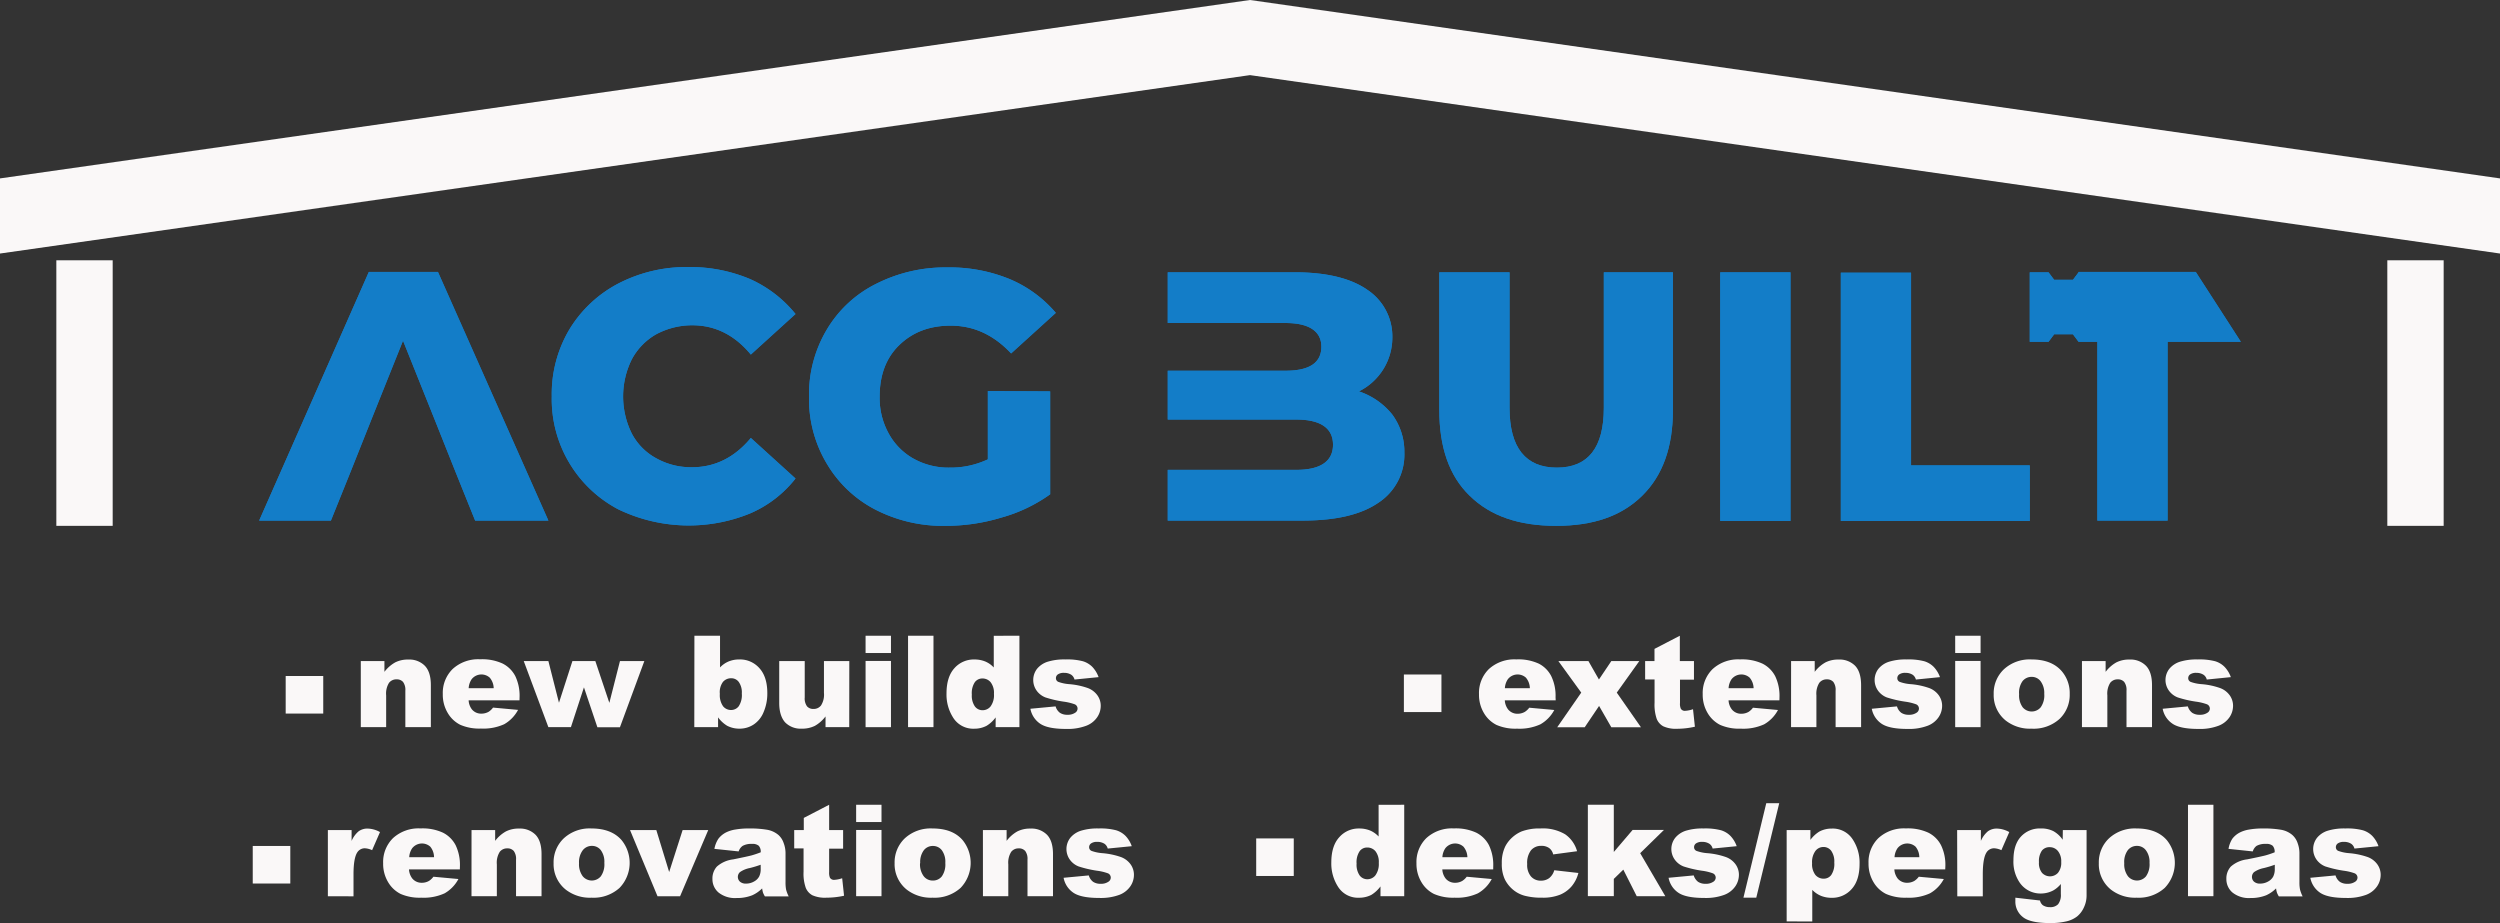 <svg xmlns="http://www.w3.org/2000/svg" viewBox="0 0 665.6 245.76"><rect x="0" y="0" width="665.6" height="245.76" fill="#333333" stroke="none"/><defs><style>.cls-1{fill:#faf8f8;}.cls-2{fill:#137dc8;}</style></defs><g id="Logo"><g id="Complete"><g id="Text_Outlines_Light" data-name="Text Outlines Light"><path class="cls-1" d="M87.29,221h6.32v2.89a6.87,6.87,0,0,1,1.89-2.58,4,4,0,0,1,2.4-.71,7.17,7.17,0,0,1,3.27.93l-2.1,4.82a5.09,5.09,0,0,0-1.89-.5,2.34,2.34,0,0,0-2.06,1.09q-1,1.54-1,5.78v5.91H87.29Z"/><path class="cls-1" d="M122.43,231.46H108.89a4.35,4.35,0,0,0,.88,2.43,3.19,3.19,0,0,0,2.55,1.14,3.78,3.78,0,0,0,1.9-.5,4.51,4.51,0,0,0,1.17-1.11l6.66.61a9.47,9.47,0,0,1-3.68,3.81,13.41,13.41,0,0,1-6.2,1.16,12.66,12.66,0,0,1-5.51-1,8.06,8.06,0,0,1-3.33-3.14,9.46,9.46,0,0,1-1.32-5.05,8.89,8.89,0,0,1,2.65-6.69,10.07,10.07,0,0,1,7.31-2.56,12.92,12.92,0,0,1,6,1.15,7.76,7.76,0,0,1,3.34,3.32,12.17,12.17,0,0,1,1.14,5.66Zm-6.87-3.24a4.49,4.49,0,0,0-1-2.8,3.31,3.31,0,0,0-4.83.43,4.66,4.66,0,0,0-.78,2.37Z"/><path class="cls-1" d="M125.54,221h6.29v2.87a9.26,9.26,0,0,1,2.86-2.51,7.4,7.4,0,0,1,3.51-.76,5.8,5.8,0,0,1,4.4,1.67q1.58,1.66,1.58,5.15V238.6h-6.79v-9.69a3.53,3.53,0,0,0-.61-2.35,2.2,2.2,0,0,0-1.73-.69,2.45,2.45,0,0,0-2,.93,5.39,5.39,0,0,0-.77,3.33v8.47h-6.75Z"/><path class="cls-1" d="M147.39,229.83a8.79,8.79,0,0,1,2.72-6.64,10.12,10.12,0,0,1,7.35-2.62q5.29,0,8,3.07a9.59,9.59,0,0,1-.52,12.76,10.31,10.31,0,0,1-7.46,2.6,10.45,10.45,0,0,1-6.87-2.16A8.66,8.66,0,0,1,147.39,229.83Zm6.77,0a5.34,5.34,0,0,0,1,3.48,3.13,3.13,0,0,0,4.8,0,5.47,5.47,0,0,0,.94-3.57,5.2,5.2,0,0,0-.95-3.41,2.93,2.93,0,0,0-2.34-1.12,3.06,3.06,0,0,0-2.44,1.14A5.27,5.27,0,0,0,154.16,229.82Z"/><path class="cls-1" d="M167.74,221h7l3.42,11.17L181.74,221h6.82l-7.5,17.63h-6Z"/><path class="cls-1" d="M196.66,226.68,190.2,226a7.4,7.4,0,0,1,1.05-2.67,6,6,0,0,1,2-1.68,8.41,8.41,0,0,1,2.56-.8,20.3,20.3,0,0,1,3.51-.28,27.76,27.76,0,0,1,4.89.34,6.33,6.33,0,0,1,3.07,1.42,5,5,0,0,1,1.36,2.12,7.66,7.66,0,0,1,.5,2.61v7.79a9.86,9.86,0,0,0,.15,2,9.32,9.32,0,0,0,.69,1.8h-6.34a6.94,6.94,0,0,1-.5-1,9.07,9.07,0,0,1-.23-1.12,8.76,8.76,0,0,1-2.64,1.83,10.9,10.9,0,0,1-4.17.73,7,7,0,0,1-4.79-1.46,4.65,4.65,0,0,1-1.63-3.6,4.71,4.71,0,0,1,1.18-3.31,8,8,0,0,1,4.35-1.92c2.53-.51,4.18-.87,4.93-1.07a25,25,0,0,0,2.39-.81,2.34,2.34,0,0,0-.52-1.74,2.53,2.53,0,0,0-1.81-.5,4.75,4.75,0,0,0-2.49.53A2.91,2.91,0,0,0,196.66,226.68Zm5.86,3.55a28.2,28.2,0,0,1-2.91.88,6.79,6.79,0,0,0-2.6,1.08,1.72,1.72,0,0,0,0,2.55,2.32,2.32,0,0,0,1.63.51,4.22,4.22,0,0,0,2.1-.55,3.31,3.31,0,0,0,1.38-1.34,4.47,4.47,0,0,0,.41-2.05Z"/><path class="cls-1" d="M220.75,214.26V221h3.72v4.95h-3.72v6.24a3.43,3.43,0,0,0,.21,1.49,1.24,1.24,0,0,0,1.17.57,7.75,7.75,0,0,0,2.09-.43l.5,4.66A21.84,21.84,0,0,1,220,239a8.17,8.17,0,0,1-3.72-.65,3.93,3.93,0,0,1-1.76-2,11.34,11.34,0,0,1-.58-4.27v-6.2h-2.49V221H214v-3.24Z"/><path class="cls-1" d="M227.94,214.26h6.75v4.6h-6.75Zm0,6.71h6.75V238.6h-6.75Z"/><path class="cls-1" d="M238.18,229.83a8.83,8.83,0,0,1,2.72-6.64,10.16,10.16,0,0,1,7.36-2.62c3.53,0,6.19,1,8,3.07a9.62,9.62,0,0,1-.52,12.76,10.34,10.34,0,0,1-7.47,2.6,10.46,10.46,0,0,1-6.87-2.16A8.66,8.66,0,0,1,238.18,229.83Zm6.77,0a5.28,5.28,0,0,0,1,3.48,3,3,0,0,0,2.4,1.13,3,3,0,0,0,2.4-1.11,5.53,5.53,0,0,0,.93-3.57,5.2,5.2,0,0,0-.94-3.41,2.93,2.93,0,0,0-2.34-1.12,3,3,0,0,0-2.44,1.14A5.21,5.21,0,0,0,245,229.82Z"/><path class="cls-1" d="M261.69,221H268v2.87a9.35,9.35,0,0,1,2.85-2.51,7.47,7.47,0,0,1,3.52-.76,5.8,5.8,0,0,1,4.4,1.67q1.58,1.66,1.58,5.15V238.6h-6.79v-9.69a3.53,3.53,0,0,0-.61-2.35,2.2,2.2,0,0,0-1.73-.69,2.45,2.45,0,0,0-2,.93,5.39,5.39,0,0,0-.77,3.33v8.47h-6.75Z"/><path class="cls-1" d="M283.17,233.7l6.71-.63a3.23,3.23,0,0,0,1.16,1.71,3.47,3.47,0,0,0,2,.52,3.42,3.42,0,0,0,2.11-.58,1.3,1.3,0,0,0,.58-1.08,1.23,1.23,0,0,0-.76-1.13,13.7,13.7,0,0,0-2.91-.69,30.23,30.23,0,0,1-4.89-1.14,5.22,5.22,0,0,1-2.31-1.77,4.87,4.87,0,0,1,.08-5.83,6,6,0,0,1,2.79-1.89,14.92,14.92,0,0,1,4.76-.62,16.52,16.52,0,0,1,4.66.48,6,6,0,0,1,2.51,1.5,7.64,7.64,0,0,1,1.66,2.74l-6.4.63a2.26,2.26,0,0,0-.83-1.25,3.44,3.44,0,0,0-1.93-.53,2.75,2.75,0,0,0-1.67.41,1.2,1.2,0,0,0-.52,1,1.05,1.05,0,0,0,.66,1,11,11,0,0,0,2.89.6,19.83,19.83,0,0,1,5,1.06,5.52,5.52,0,0,1,2.51,1.94,4.76,4.76,0,0,1,.87,2.77,5.39,5.39,0,0,1-.92,3,6.23,6.23,0,0,1-2.9,2.3,14.21,14.21,0,0,1-5.41.85q-4.83,0-6.88-1.38A6.18,6.18,0,0,1,283.17,233.7Z"/><path class="cls-1" d="M96.06,176h6.29v2.87a9.37,9.37,0,0,1,2.86-2.51,7.44,7.44,0,0,1,3.52-.76,5.78,5.78,0,0,1,4.39,1.67q1.59,1.66,1.59,5.15V193.6h-6.79v-9.7a3.54,3.54,0,0,0-.62-2.35,2.22,2.22,0,0,0-1.73-.68,2.46,2.46,0,0,0-2,.93,5.39,5.39,0,0,0-.76,3.33v8.47H96.06Z"/><path class="cls-1" d="M138.31,186.46H124.77a4.29,4.29,0,0,0,.88,2.42A3.17,3.17,0,0,0,128.2,190a3.88,3.88,0,0,0,1.9-.5,4.51,4.51,0,0,0,1.17-1.11l6.66.61a9.54,9.54,0,0,1-3.68,3.81,13.41,13.41,0,0,1-6.2,1.16,12.66,12.66,0,0,1-5.51-1,8.06,8.06,0,0,1-3.33-3.14,9.46,9.46,0,0,1-1.32-5.05,8.89,8.89,0,0,1,2.65-6.69,10.07,10.07,0,0,1,7.31-2.56,12.92,12.92,0,0,1,6,1.15,7.76,7.76,0,0,1,3.34,3.32,12.17,12.17,0,0,1,1.14,5.66Zm-6.87-3.24a4.49,4.49,0,0,0-1.05-2.8,3.31,3.31,0,0,0-4.83.43,4.66,4.66,0,0,0-.78,2.37Z"/><path class="cls-1" d="M139.44,176H146l2.82,11.1,3.58-11.1h6.1l3.73,11.13L165.06,176h6.49l-6.5,17.63h-6L155.47,183,152,193.6h-6Z"/><path class="cls-1" d="M184.88,169.26h6.82v8.44a6.78,6.78,0,0,1,2.3-1.6,7.49,7.49,0,0,1,2.85-.53,6.88,6.88,0,0,1,5.33,2.32c1.4,1.54,2.11,3.76,2.11,6.64a12.43,12.43,0,0,1-1,5.09,7.14,7.14,0,0,1-2.66,3.29,6.81,6.81,0,0,1-3.78,1.09,7,7,0,0,1-3.25-.77,8.32,8.32,0,0,1-2.42-2.24v2.61h-6.33Zm6.77,15.47a5.12,5.12,0,0,0,.86,3.3,2.7,2.7,0,0,0,2.17,1,2.53,2.53,0,0,0,2-1,5.39,5.39,0,0,0,.82-3.38,4.82,4.82,0,0,0-.8-3.07,2.44,2.44,0,0,0-2-1,2.81,2.81,0,0,0-2.24,1A4.61,4.61,0,0,0,191.65,184.73Z"/><path class="cls-1" d="M226.1,193.6h-6.31v-2.86a9.3,9.3,0,0,1-2.84,2.51,7.58,7.58,0,0,1-3.53.75,5.77,5.77,0,0,1-4.38-1.67c-1-1.11-1.58-2.83-1.58-5.14V176h6.79v9.69a3.56,3.56,0,0,0,.61,2.36,2.17,2.17,0,0,0,1.73.7,2.45,2.45,0,0,0,2-.93,5.32,5.32,0,0,0,.78-3.34V176h6.75Z"/><path class="cls-1" d="M230.45,169.26h6.76v4.6h-6.76Zm0,6.71h6.76V193.6h-6.76Z"/><path class="cls-1" d="M241.76,169.26h6.77V193.6h-6.77Z"/><path class="cls-1" d="M271.41,169.26V193.6h-6.33V191a8.28,8.28,0,0,1-2.42,2.24,6.94,6.94,0,0,1-3.26.77,6.3,6.3,0,0,1-5.5-2.74,11.39,11.39,0,0,1-1.9-6.66q0-4.38,2.1-6.71a6.88,6.88,0,0,1,5.34-2.32,7.51,7.51,0,0,1,2.86.53,6.52,6.52,0,0,1,2.28,1.6v-8.44Zm-6.78,15.47a4.61,4.61,0,0,0-.88-3.09,2.79,2.79,0,0,0-2.22-1,2.45,2.45,0,0,0-2,1,5.26,5.26,0,0,0-.79,3.28,5,5,0,0,0,.82,3.17,2.52,2.52,0,0,0,2,1,2.72,2.72,0,0,0,2.16-1A5.07,5.07,0,0,0,264.63,184.73Z"/><path class="cls-1" d="M274.33,188.7l6.71-.63a3.23,3.23,0,0,0,1.16,1.71,3.47,3.47,0,0,0,2,.52,3.42,3.42,0,0,0,2.11-.58,1.3,1.3,0,0,0,.58-1.08,1.23,1.23,0,0,0-.76-1.13,14.13,14.13,0,0,0-2.91-.7,29.43,29.43,0,0,1-4.89-1.13,5.22,5.22,0,0,1-2.31-1.77,4.88,4.88,0,0,1,.08-5.84,6,6,0,0,1,2.79-1.88,14.92,14.92,0,0,1,4.76-.62,16.52,16.52,0,0,1,4.66.48,6,6,0,0,1,2.51,1.5,7.84,7.84,0,0,1,1.67,2.73l-6.41.64a2.26,2.26,0,0,0-.83-1.25,3.44,3.44,0,0,0-1.93-.53,2.75,2.75,0,0,0-1.67.41,1.2,1.2,0,0,0-.52,1,1.05,1.05,0,0,0,.66,1,11,11,0,0,0,2.89.6,19.4,19.4,0,0,1,5,1.06,5.52,5.52,0,0,1,2.51,1.94,4.76,4.76,0,0,1,.87,2.77,5.39,5.39,0,0,1-.92,3,6.16,6.16,0,0,1-2.9,2.29,14,14,0,0,1-5.41.86q-4.83,0-6.88-1.38A6.18,6.18,0,0,1,274.33,188.7Z"/><path class="cls-1" d="M414.19,186.46H400.64a4.36,4.36,0,0,0,.88,2.42,3.18,3.18,0,0,0,2.56,1.15,3.87,3.87,0,0,0,1.89-.5,4.53,4.53,0,0,0,1.18-1.11l6.66.61a9.49,9.49,0,0,1-3.69,3.81,13.36,13.36,0,0,1-6.19,1.16,12.6,12.6,0,0,1-5.51-1,8.06,8.06,0,0,1-3.33-3.14,9.46,9.46,0,0,1-1.32-5.05,8.88,8.88,0,0,1,2.64-6.69,10.09,10.09,0,0,1,7.32-2.56,12.91,12.91,0,0,1,6,1.15A7.65,7.65,0,0,1,413,180a12,12,0,0,1,1.15,5.66Zm-6.88-3.24a4.49,4.49,0,0,0-1.05-2.8,3.3,3.3,0,0,0-4.82.43,4.66,4.66,0,0,0-.78,2.37Z"/><path class="cls-1" d="M414.9,176h8l2.8,4.91L429,176h7.45l-6,8.4,6.44,9.23H429l-3.26-5.68-3.83,5.68h-7.32l6.4-9.23Z"/><path class="cls-1" d="M447.24,169.26V176H451v4.95h-3.72v6.24a3.24,3.24,0,0,0,.22,1.49,1.22,1.22,0,0,0,1.16.57,7.68,7.68,0,0,0,2.09-.43l.5,4.66a21.68,21.68,0,0,1-4.68.55,8.12,8.12,0,0,1-3.72-.65,3.9,3.9,0,0,1-1.77-2,11.63,11.63,0,0,1-.57-4.27v-6.2H438V176h2.49v-3.24Z"/><path class="cls-1" d="M473.75,186.46H460.21a4.29,4.29,0,0,0,.88,2.42,3.17,3.17,0,0,0,2.55,1.15,3.88,3.88,0,0,0,1.9-.5,4.51,4.51,0,0,0,1.17-1.11l6.66.61a9.54,9.54,0,0,1-3.68,3.81,13.41,13.41,0,0,1-6.2,1.16,12.66,12.66,0,0,1-5.51-1,8.06,8.06,0,0,1-3.33-3.14,9.46,9.46,0,0,1-1.32-5.05,8.89,8.89,0,0,1,2.65-6.69,10.07,10.07,0,0,1,7.31-2.56,12.92,12.92,0,0,1,6,1.15,7.76,7.76,0,0,1,3.34,3.32,12.17,12.17,0,0,1,1.14,5.66Zm-6.87-3.24a4.49,4.49,0,0,0-1.05-2.8,3.31,3.31,0,0,0-4.83.43,4.66,4.66,0,0,0-.78,2.37Z"/><path class="cls-1" d="M476.86,176h6.29v2.87a9.26,9.26,0,0,1,2.86-2.51,7.4,7.4,0,0,1,3.51-.76,5.8,5.8,0,0,1,4.4,1.67q1.57,1.66,1.58,5.15V193.6h-6.79v-9.7a3.54,3.54,0,0,0-.61-2.35,2.23,2.23,0,0,0-1.73-.68,2.45,2.45,0,0,0-2,.93,5.39,5.39,0,0,0-.77,3.33v8.47h-6.75Z"/><path class="cls-1" d="M498.34,188.7l6.71-.63a3.23,3.23,0,0,0,1.16,1.71,3.47,3.47,0,0,0,2,.52,3.42,3.42,0,0,0,2.11-.58,1.3,1.3,0,0,0,.58-1.08,1.23,1.23,0,0,0-.76-1.13,14.13,14.13,0,0,0-2.91-.7,29.69,29.69,0,0,1-4.89-1.13,5.22,5.22,0,0,1-2.31-1.77,4.88,4.88,0,0,1,.08-5.84,6,6,0,0,1,2.79-1.88,14.92,14.92,0,0,1,4.76-.62,16.52,16.52,0,0,1,4.66.48,6,6,0,0,1,2.51,1.5,7.84,7.84,0,0,1,1.67,2.73l-6.41.64a2.26,2.26,0,0,0-.83-1.25,3.44,3.44,0,0,0-1.93-.53,2.75,2.75,0,0,0-1.67.41,1.2,1.2,0,0,0-.52,1,1.05,1.05,0,0,0,.66,1,11,11,0,0,0,2.89.6,19.4,19.4,0,0,1,5,1.06,5.52,5.52,0,0,1,2.51,1.94,4.76,4.76,0,0,1,.87,2.77,5.39,5.39,0,0,1-.92,3,6.16,6.16,0,0,1-2.9,2.29,14,14,0,0,1-5.41.86q-4.83,0-6.88-1.38A6.18,6.18,0,0,1,498.34,188.7Z"/><path class="cls-1" d="M520.55,169.26h6.76v4.6h-6.76Zm0,6.71h6.76V193.6h-6.76Z"/><path class="cls-1" d="M530.8,184.83a8.78,8.78,0,0,1,2.72-6.64,10.14,10.14,0,0,1,7.35-2.62q5.29,0,8,3.07a8.94,8.94,0,0,1,2.17,6.09,8.84,8.84,0,0,1-2.7,6.67,10.31,10.31,0,0,1-7.46,2.6,10.46,10.46,0,0,1-6.87-2.16A8.66,8.66,0,0,1,530.8,184.83Zm6.77,0a5.34,5.34,0,0,0,.95,3.48,3.13,3.13,0,0,0,4.8,0,5.47,5.47,0,0,0,.94-3.57,5.2,5.2,0,0,0-1-3.41,2.93,2.93,0,0,0-2.34-1.12,3.06,3.06,0,0,0-2.44,1.14A5.25,5.25,0,0,0,537.57,184.82Z"/><path class="cls-1" d="M554.3,176h6.3v2.87a9.35,9.35,0,0,1,2.85-2.51,7.44,7.44,0,0,1,3.52-.76,5.76,5.76,0,0,1,4.39,1.67q1.59,1.66,1.59,5.15V193.6h-6.79v-9.7a3.54,3.54,0,0,0-.62-2.35,2.21,2.21,0,0,0-1.72-.68,2.47,2.47,0,0,0-2,.93,5.39,5.39,0,0,0-.76,3.33v8.47H554.3Z"/><path class="cls-1" d="M575.79,188.7l6.7-.63a3.3,3.3,0,0,0,1.17,1.71,3.45,3.45,0,0,0,2,.52,3.42,3.42,0,0,0,2.11-.58,1.32,1.32,0,0,0,.58-1.08,1.24,1.24,0,0,0-.77-1.13,13.78,13.78,0,0,0-2.9-.7,29.17,29.17,0,0,1-4.89-1.13,5.22,5.22,0,0,1-2.31-1.77,4.84,4.84,0,0,1,.08-5.84,6,6,0,0,1,2.79-1.88,14.92,14.92,0,0,1,4.76-.62,16.62,16.62,0,0,1,4.66.48,6,6,0,0,1,2.5,1.5,7.69,7.69,0,0,1,1.67,2.73l-6.41.64a2.16,2.16,0,0,0-.83-1.25,3.41,3.41,0,0,0-1.92-.53,2.73,2.73,0,0,0-1.67.41,1.2,1.2,0,0,0-.52,1,1.05,1.05,0,0,0,.66,1,10.88,10.88,0,0,0,2.89.6,19.2,19.2,0,0,1,5,1.06,5.49,5.49,0,0,1,2.52,1.94,4.76,4.76,0,0,1,.87,2.77,5.47,5.47,0,0,1-.92,3,6.24,6.24,0,0,1-2.91,2.29,13.9,13.9,0,0,1-5.4.86c-3.22,0-5.52-.46-6.88-1.38A6.14,6.14,0,0,1,575.79,188.7Z"/><path class="cls-1" d="M373.86,214.26V238.6h-6.32V236a8.63,8.63,0,0,1-2.43,2.25,7,7,0,0,1-3.25.76,6.26,6.26,0,0,1-5.5-2.74,11.39,11.39,0,0,1-1.91-6.66q0-4.38,2.11-6.7a6.85,6.85,0,0,1,5.33-2.33,7.56,7.56,0,0,1,2.87.53,6.7,6.7,0,0,1,2.28,1.6v-8.44Zm-6.77,15.48a4.63,4.63,0,0,0-.88-3.1,2.82,2.82,0,0,0-2.23-1,2.43,2.43,0,0,0-2,1,5.26,5.26,0,0,0-.8,3.28,5,5,0,0,0,.82,3.17,2.54,2.54,0,0,0,2,1,2.75,2.75,0,0,0,2.16-1A5.12,5.12,0,0,0,367.09,229.74Z"/><path class="cls-1" d="M397.55,231.46H384a4.35,4.35,0,0,0,.88,2.43,3.19,3.19,0,0,0,2.55,1.14,3.71,3.71,0,0,0,1.89-.5,4.38,4.38,0,0,0,1.18-1.11l6.66.61a9.43,9.43,0,0,1-3.69,3.81,13.33,13.33,0,0,1-6.19,1.16,12.66,12.66,0,0,1-5.51-1,8.06,8.06,0,0,1-3.33-3.14,9.46,9.46,0,0,1-1.32-5.05,8.89,8.89,0,0,1,2.65-6.69,10.07,10.07,0,0,1,7.31-2.56,12.92,12.92,0,0,1,6,1.15,7.76,7.76,0,0,1,3.34,3.32,12.17,12.17,0,0,1,1.14,5.66Zm-6.87-3.24a4.55,4.55,0,0,0-1.05-2.8,3.31,3.31,0,0,0-4.83.43,4.66,4.66,0,0,0-.78,2.37Z"/><path class="cls-1" d="M413.81,231.69l6.42.73a9.06,9.06,0,0,1-1.74,3.48,8.19,8.19,0,0,1-3.1,2.29,12.21,12.21,0,0,1-4.79.81,17.55,17.55,0,0,1-4.67-.52,8.12,8.12,0,0,1-3.21-1.7,8.5,8.5,0,0,1-2.11-2.74,9.63,9.63,0,0,1-.77-4.18,9.87,9.87,0,0,1,.93-4.53,8.45,8.45,0,0,1,1.86-2.38,8.88,8.88,0,0,1,2.43-1.57,13.43,13.43,0,0,1,5.06-.81,11.65,11.65,0,0,1,6.58,1.55,8.11,8.11,0,0,1,3.18,4.51l-6.36.85a2.93,2.93,0,0,0-1.08-1.7,3.5,3.5,0,0,0-2.12-.58,3.44,3.44,0,0,0-2.72,1.2,5.49,5.49,0,0,0-1,3.64,4.71,4.71,0,0,0,1,3.3,3.39,3.39,0,0,0,2.62,1.13,3.63,3.63,0,0,0,2.23-.68A4.08,4.08,0,0,0,413.81,231.69Z"/><path class="cls-1" d="M422.75,214.26h6.91v12.57l5-5.86H443l-6.32,6.18,6.69,11.45h-7.61l-3.57-7.07L429.66,234v4.58h-6.91Z"/><path class="cls-1" d="M444.24,233.7l6.7-.63a3.35,3.35,0,0,0,1.16,1.71,3.51,3.51,0,0,0,2,.52,3.44,3.44,0,0,0,2.11-.58,1.32,1.32,0,0,0,.58-1.08,1.24,1.24,0,0,0-.77-1.13,13.37,13.37,0,0,0-2.9-.69,30,30,0,0,1-4.89-1.14,5.22,5.22,0,0,1-2.31-1.77,4.83,4.83,0,0,1,.08-5.83,6,6,0,0,1,2.78-1.89,15,15,0,0,1,4.77-.62,16.62,16.62,0,0,1,4.66.48,6,6,0,0,1,2.5,1.5,7.65,7.65,0,0,1,1.67,2.74l-6.41.63a2.16,2.16,0,0,0-.83-1.25,3.41,3.41,0,0,0-1.92-.53,2.73,2.73,0,0,0-1.67.41,1.2,1.2,0,0,0-.52,1,1.05,1.05,0,0,0,.66,1,10.88,10.88,0,0,0,2.89.6,19.63,19.63,0,0,1,5,1.06,5.49,5.49,0,0,1,2.52,1.94,4.76,4.76,0,0,1,.87,2.77,5.47,5.47,0,0,1-.92,3,6.26,6.26,0,0,1-2.91,2.3,14.12,14.12,0,0,1-5.4.85c-3.22,0-5.52-.46-6.88-1.38A6.14,6.14,0,0,1,444.24,233.7Z"/><path class="cls-1" d="M470.25,213.85h3.45L467.59,239h-3.42Z"/><path class="cls-1" d="M475.68,245.31V221H482v2.61a8.5,8.5,0,0,1,2.41-2.23,6.92,6.92,0,0,1,3.27-.78,6.32,6.32,0,0,1,5.47,2.71,11.19,11.19,0,0,1,1.94,6.69c0,2.93-.71,5.17-2.11,6.71a6.88,6.88,0,0,1-5.33,2.32,7.49,7.49,0,0,1-2.85-.53,6.86,6.86,0,0,1-2.3-1.58v8.42Zm6.77-15.48a4.69,4.69,0,0,0,.88,3.11,2.84,2.84,0,0,0,2.23,1,2.45,2.45,0,0,0,2-1,5.25,5.25,0,0,0,.8-3.29,4.93,4.93,0,0,0-.83-3.15,2.54,2.54,0,0,0-2-1,2.69,2.69,0,0,0-2.15,1A5,5,0,0,0,482.45,229.83Z"/><path class="cls-1" d="M517.9,231.46H504.35a4.43,4.43,0,0,0,.88,2.43,3.2,3.2,0,0,0,2.56,1.14,3.77,3.77,0,0,0,1.89-.5,4.53,4.53,0,0,0,1.18-1.11l6.66.61a9.43,9.43,0,0,1-3.69,3.81,13.36,13.36,0,0,1-6.19,1.16,12.6,12.6,0,0,1-5.51-1,8.06,8.06,0,0,1-3.33-3.14,9.46,9.46,0,0,1-1.32-5.05,8.85,8.85,0,0,1,2.65-6.69,10.05,10.05,0,0,1,7.31-2.56,12.91,12.91,0,0,1,6,1.15,7.65,7.65,0,0,1,3.34,3.32,12,12,0,0,1,1.15,5.66ZM511,228.22a4.49,4.49,0,0,0-1-2.8,3.3,3.3,0,0,0-4.82.43,4.66,4.66,0,0,0-.78,2.37Z"/><path class="cls-1" d="M521.07,221h6.32v2.89a6.87,6.87,0,0,1,1.89-2.58,4,4,0,0,1,2.4-.71,7.17,7.17,0,0,1,3.27.93l-2.1,4.82a5.09,5.09,0,0,0-1.89-.5,2.34,2.34,0,0,0-2.06,1.09q-1,1.54-1,5.78v5.91h-6.79Z"/><path class="cls-1" d="M549.21,221h6.32v16.65l0,.78a7.33,7.33,0,0,1-.71,3.16A6.6,6.6,0,0,1,553,244a7.4,7.4,0,0,1-3,1.34,18.29,18.29,0,0,1-4.13.42c-3.54,0-6-.54-7.3-1.6a5.18,5.18,0,0,1-2-4.26q0-.35,0-.9l6.56.75a2.18,2.18,0,0,0,.76,1.26,3.28,3.28,0,0,0,1.88.51,2.83,2.83,0,0,0,2.18-.78,4,4,0,0,0,.73-2.72v-2.67a7.25,7.25,0,0,1-2,1.71,7.09,7.09,0,0,1-3.37.83,6.69,6.69,0,0,1-5.71-3.09,9.86,9.86,0,0,1-1.54-5.8q0-4.11,2-6.27a6.77,6.77,0,0,1,5.21-2.16,7.24,7.24,0,0,1,3.4.7,7.35,7.35,0,0,1,2.5,2.31Zm-6.36,8.55a4.19,4.19,0,0,0,.81,2.83,2.89,2.89,0,0,0,4.26,0,4.22,4.22,0,0,0,.86-2.88,4.32,4.32,0,0,0-.9-2.95,2.81,2.81,0,0,0-2.19-1,2.53,2.53,0,0,0-2.07.94A4.94,4.94,0,0,0,542.85,229.52Z"/><path class="cls-1" d="M558.79,229.83a8.79,8.79,0,0,1,2.72-6.64,10.14,10.14,0,0,1,7.35-2.62q5.29,0,8,3.07a9.61,9.61,0,0,1-.53,12.76,10.31,10.31,0,0,1-7.46,2.6,10.46,10.46,0,0,1-6.87-2.16A8.66,8.66,0,0,1,558.79,229.83Zm6.77,0a5.28,5.28,0,0,0,1,3.48,3.12,3.12,0,0,0,4.79,0,5.47,5.47,0,0,0,.94-3.57,5.14,5.14,0,0,0-1-3.41,2.93,2.93,0,0,0-2.34-1.12,3.06,3.06,0,0,0-2.44,1.14A5.27,5.27,0,0,0,565.56,229.82Z"/><path class="cls-1" d="M582.53,214.26h6.77V238.6h-6.77Z"/><path class="cls-1" d="M599.78,226.68l-6.46-.68a7.22,7.22,0,0,1,1-2.67,5.9,5.9,0,0,1,2-1.68,8.43,8.43,0,0,1,2.55-.8,20.5,20.5,0,0,1,3.52-.28,27.64,27.64,0,0,1,4.88.34,6.29,6.29,0,0,1,3.07,1.42,5,5,0,0,1,1.37,2.12,7.64,7.64,0,0,1,.49,2.61v7.79a9.73,9.73,0,0,0,.16,2,9.32,9.32,0,0,0,.69,1.8h-6.34a6.06,6.06,0,0,1-.5-1,7.5,7.5,0,0,1-.23-1.12,9,9,0,0,1-2.64,1.83,11,11,0,0,1-4.17.73,7,7,0,0,1-4.79-1.46,4.65,4.65,0,0,1-1.63-3.6,4.71,4.71,0,0,1,1.18-3.31,8,8,0,0,1,4.34-1.92c2.54-.51,4.18-.87,4.94-1.07a25,25,0,0,0,2.39-.81,2.38,2.38,0,0,0-.52-1.74,2.53,2.53,0,0,0-1.81-.5,4.75,4.75,0,0,0-2.49.53A2.91,2.91,0,0,0,599.78,226.68Zm5.86,3.55a28.2,28.2,0,0,1-2.91.88,6.94,6.94,0,0,0-2.61,1.08,1.72,1.72,0,0,0-.56,1.25,1.69,1.69,0,0,0,.56,1.3,2.32,2.32,0,0,0,1.63.51,4.27,4.27,0,0,0,2.1-.55,3.31,3.31,0,0,0,1.38-1.34,4.47,4.47,0,0,0,.41-2.05Z"/><path class="cls-1" d="M615.1,233.7l6.71-.63a3.23,3.23,0,0,0,1.16,1.71,3.47,3.47,0,0,0,2,.52,3.42,3.42,0,0,0,2.11-.58,1.3,1.3,0,0,0,.58-1.08,1.25,1.25,0,0,0-.76-1.13,13.7,13.7,0,0,0-2.91-.69,30.23,30.23,0,0,1-4.89-1.14,5.22,5.22,0,0,1-2.31-1.77,4.87,4.87,0,0,1,.08-5.83,6,6,0,0,1,2.79-1.89,14.92,14.92,0,0,1,4.76-.62,16.52,16.52,0,0,1,4.66.48,6,6,0,0,1,2.51,1.5,7.64,7.64,0,0,1,1.66,2.74l-6.4.63a2.26,2.26,0,0,0-.83-1.25,3.44,3.44,0,0,0-1.93-.53,2.75,2.75,0,0,0-1.67.41,1.2,1.2,0,0,0-.52,1,1.05,1.05,0,0,0,.66,1,11,11,0,0,0,2.89.6,19.83,19.83,0,0,1,5,1.06,5.52,5.52,0,0,1,2.51,1.94,4.76,4.76,0,0,1,.87,2.77,5.39,5.39,0,0,1-.92,3,6.23,6.23,0,0,1-2.9,2.3,14.21,14.21,0,0,1-5.41.85q-4.83,0-6.88-1.38A6.18,6.18,0,0,1,615.1,233.7Z"/><rect class="cls-1" x="76.06" y="179.98" width="10" height="10"/><rect class="cls-1" x="67.29" y="225.23" width="10" height="10"/><rect class="cls-1" x="373.77" y="179.58" width="10" height="10"/><rect class="cls-1" x="334.45" y="223.22" width="10" height="10"/></g><g id="Logo-2" data-name="Logo"><g id="House_Light" data-name="House Light"><rect class="cls-1" x="15" y="69.3" width="15" height="70.7"/><rect class="cls-1" x="635.6" y="69.3" width="15" height="70.7"/><polygon class="cls-1" points="0 67.5 0 47.5 332.8 0 332.8 20 0 67.5"/><polygon class="cls-1" points="665.6 67.5 665.6 47.5 332.8 0 332.8 20 665.6 67.5"/></g><g id="Built"><path id="path737921" class="cls-2" d="M558.4,123.9v14.7h18.7V91h19.5l-12-18.6H553.4v.1l-1.5,2h-5l-1.5-2h-5V91h5l1.5-2h5l1.5,2h5v7.7"/><path id="path737923" class="cls-2" d="M490.1,72.5v66.2h50.3V123.9H508.8V72.6H490.1Z"/><path id="path737921-2" data-name="path737921" class="cls-2" d="M458,72.5v66.2h18.7V72.5Z"/><path id="path737919" class="cls-2" d="M391.3,132c5.5,5.4,13.1,8,23,8s17.4-2.6,22.9-8,8.2-13,8.2-22.8V72.5H427v36.1c0,10.6-4.2,15.9-12.5,15.9s-12.6-5.3-12.6-15.9V72.5H383.2v36.7C383.2,119,385.8,126.7,391.3,132Z"/><path id="path737917" class="cls-2" d="M370.7,110.4a19.16,19.16,0,0,0-8.9-6.2,16,16,0,0,0,8.9-14.4,14.87,14.87,0,0,0-6.6-12.6c-4.4-3.1-10.9-4.7-19.3-4.7H310.9V86h31.4c6.2,0,9.5,2.2,9.5,6.3,0,4.3-3.2,6.4-9.5,6.4H310.9v13h34.2c6.5,0,9.8,2.3,9.8,6.7s-3.3,6.7-9.8,6.7H310.9v13.5h35.8c8.8,0,15.5-1.5,20.2-4.7a15.3,15.3,0,0,0,7-13.4,16.66,16.66,0,0,0-3.2-10.1Z"/><path id="path737921-3" data-name="path737921" class="cls-2" d="M558.4,123.9v14.7h18.7V91h19.5l-12-18.6H553.4v.1l-1.5,2h-5l-1.5-2h-5V91h5l1.5-2h5l1.5,2h5v7.7"/><path id="path737923-2" data-name="path737923" class="cls-2" d="M490.1,72.5v66.2h50.3V123.9H508.8V72.6H490.1Z"/><path id="path737921-4" data-name="path737921" class="cls-2" d="M458,72.5v66.2h18.7V72.5Z"/><path id="path737919-2" data-name="path737919" class="cls-2" d="M391.3,132c5.5,5.4,13.1,8,23,8s17.4-2.6,22.9-8,8.2-13,8.2-22.8V72.5H427v36.1c0,10.6-4.2,15.9-12.5,15.9s-12.6-5.3-12.6-15.9V72.5H383.2v36.7C383.2,119,385.8,126.7,391.3,132Z"/><path id="path737917-2" data-name="path737917" class="cls-2" d="M370.7,110.4a19.16,19.16,0,0,0-8.9-6.2,16,16,0,0,0,8.9-14.4,14.87,14.87,0,0,0-6.6-12.6c-4.4-3.1-10.9-4.7-19.3-4.7H310.9V86h31.4c6.2,0,9.5,2.2,9.5,6.3,0,4.3-3.2,6.4-9.5,6.4H310.9v13h34.2c6.5,0,9.8,2.3,9.8,6.7s-3.3,6.7-9.8,6.7H310.9v13.5h35.8c8.8,0,15.5-1.5,20.2-4.7a15.3,15.3,0,0,0,7-13.4,16.66,16.66,0,0,0-3.2-10.1Z"/></g><g id="ACG"><path id="path737915" class="cls-2" d="M263,104.1v18.2a23.26,23.26,0,0,1-10.1,2.2,19.12,19.12,0,0,1-9.7-2.4,17,17,0,0,1-6.6-6.7,19.5,19.5,0,0,1-2.4-9.8c0-5.7,1.7-10.3,5.2-13.7s8-5.2,13.7-5.2c6.2,0,11.5,2.5,16.1,7.4l11.9-10.8a32.74,32.74,0,0,0-12.3-9,42,42,0,0,0-16.6-3.1,40.63,40.63,0,0,0-19,4.4,31.56,31.56,0,0,0-13.1,12.2,33.61,33.61,0,0,0-4.7,17.8,33.37,33.37,0,0,0,4.7,17.8,32.1,32.1,0,0,0,13,12.3,39.36,39.36,0,0,0,18.7,4.3,51.06,51.06,0,0,0,14.8-2.2,41.2,41.2,0,0,0,13-6.2V104.2l-16.6-.1Z"/><path id="path737913" class="cls-2" d="M164.6,135.6a43.19,43.19,0,0,0,35.1,1.1,30.8,30.8,0,0,0,12.1-9.3l-11.9-10.8c-4.3,5.2-9.6,7.8-15.6,7.8a19,19,0,0,1-9.6-2.4,15.9,15.9,0,0,1-6.5-6.6,22.24,22.24,0,0,1,0-19.7,16.75,16.75,0,0,1,6.5-6.7,20.38,20.38,0,0,1,9.6-2.4q9.15,0,15.6,7.8l11.9-10.8a32.77,32.77,0,0,0-12.1-9.3,41,41,0,0,0-16.4-3.2,39.41,39.41,0,0,0-18.7,4.4,33.2,33.2,0,0,0-13,12.2,33.61,33.61,0,0,0-4.7,17.8,33.14,33.14,0,0,0,17.7,30.1Z"/><path id="path737911" class="cls-2" d="M116.6,72.4H98.2L69,138.6H88.1l5.2-12.9,5.5-13.8,8.5-21.2,8.5,21.2,5.5,13.8,5.2,12.9H146Z"/><path id="path737915-2" data-name="path737915" class="cls-2" d="M263,104.1v18.2a23.26,23.26,0,0,1-10.1,2.2,19.12,19.12,0,0,1-9.7-2.4,17,17,0,0,1-6.6-6.7,19.5,19.5,0,0,1-2.4-9.8c0-5.7,1.7-10.3,5.2-13.7s8-5.2,13.7-5.2c6.2,0,11.5,2.5,16.1,7.4l11.9-10.8a32.74,32.74,0,0,0-12.3-9,42,42,0,0,0-16.6-3.1,40.63,40.63,0,0,0-19,4.4,31.56,31.56,0,0,0-13.1,12.2,33.61,33.61,0,0,0-4.7,17.8,33.37,33.37,0,0,0,4.7,17.8,32.1,32.1,0,0,0,13,12.3,39.36,39.36,0,0,0,18.7,4.3,51.06,51.06,0,0,0,14.8-2.2,41.2,41.2,0,0,0,13-6.2V104.2l-16.6-.1Z"/><path id="path737913-2" data-name="path737913" class="cls-2" d="M164.6,135.6a43.19,43.19,0,0,0,35.1,1.1,30.8,30.8,0,0,0,12.1-9.3l-11.9-10.8c-4.3,5.2-9.6,7.8-15.6,7.8a19,19,0,0,1-9.6-2.4,15.9,15.9,0,0,1-6.5-6.6,22.24,22.24,0,0,1,0-19.7,16.75,16.75,0,0,1,6.5-6.7,20.38,20.38,0,0,1,9.6-2.4q9.15,0,15.6,7.8l11.9-10.8a32.77,32.77,0,0,0-12.1-9.3,41,41,0,0,0-16.4-3.2,39.41,39.41,0,0,0-18.7,4.4,33.2,33.2,0,0,0-13,12.2,33.61,33.61,0,0,0-4.7,17.8,33.14,33.14,0,0,0,17.7,30.1Z"/><path id="path737911-2" data-name="path737911" class="cls-2" d="M116.6,72.4H98.2L69,138.6H88.1l5.2-12.9,5.5-13.8,8.5-21.2,8.5,21.2,5.5,13.8,5.2,12.9H146Z"/></g></g></g></g></svg>